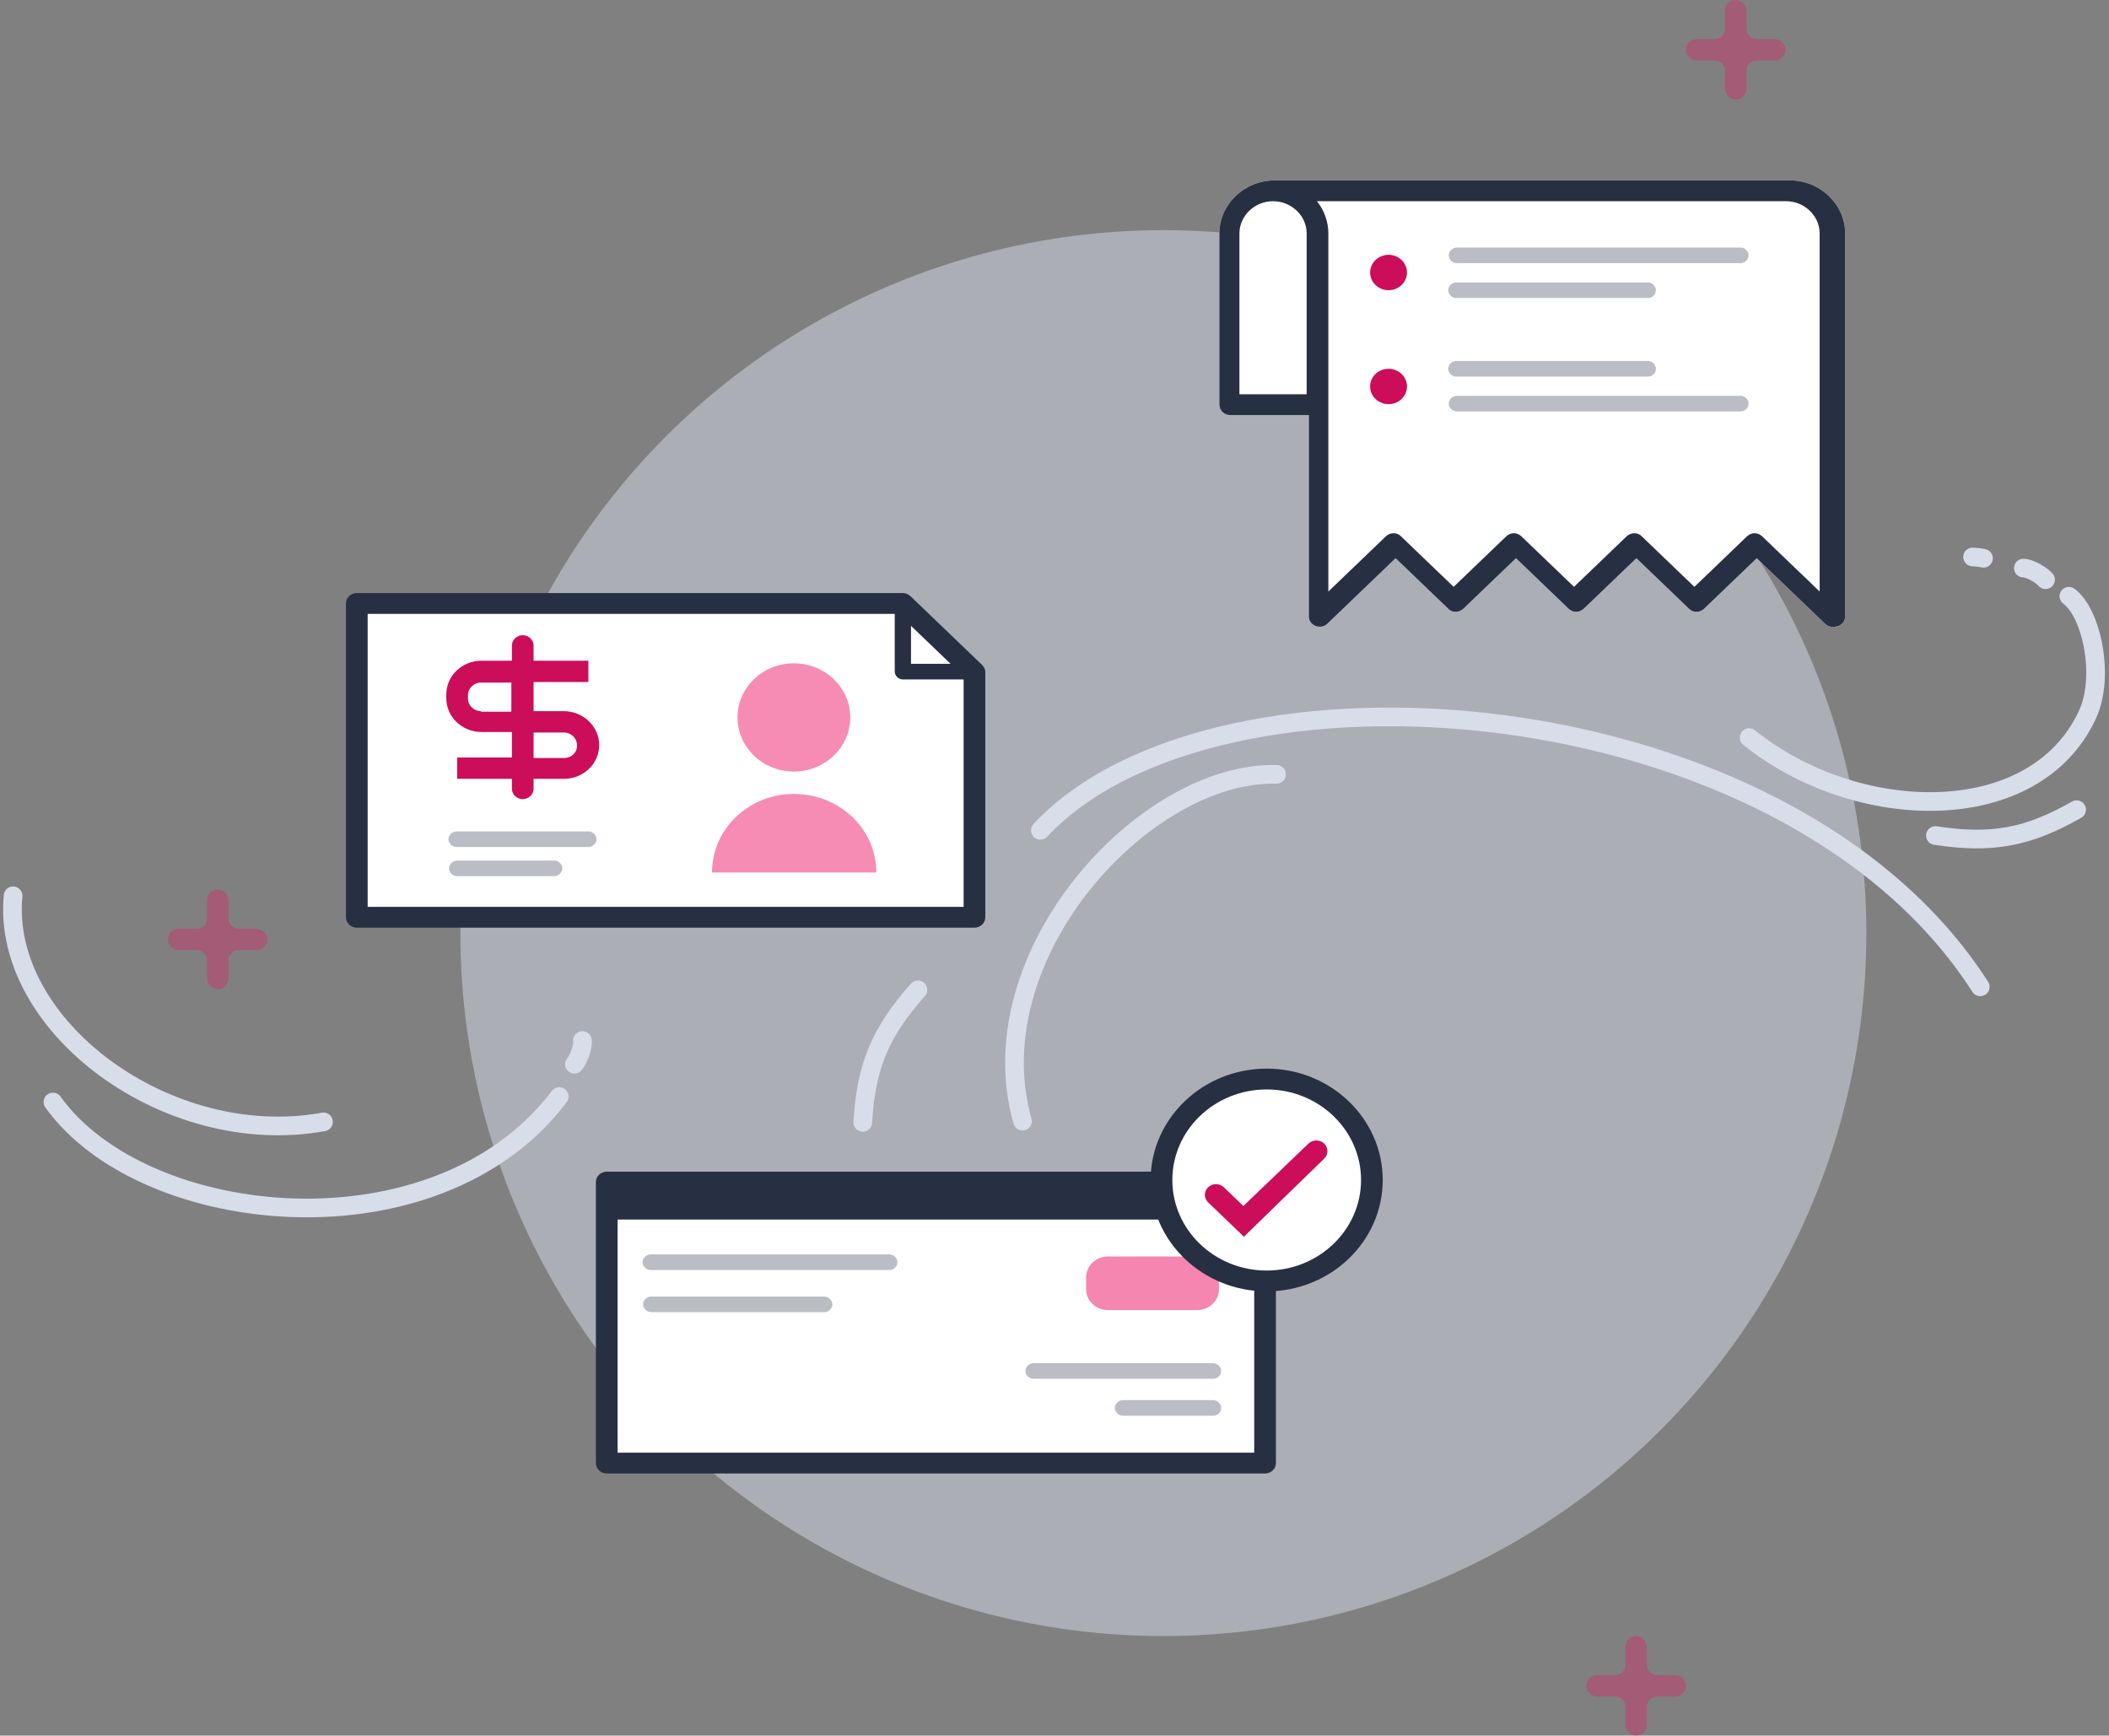 <?xml version="1.0" encoding="UTF-8"?>
<svg width="339px" height="279px" viewBox="0 0 339 279" version="1.1" xmlns="http://www.w3.org/2000/svg" xmlns:xlink="http://www.w3.org/1999/xlink">
    <rect x="0" y="0" width="339" height="279" fill="#808080" stroke="none"/>
    <!-- Generator: Sketch 57 (83077) - https://sketch.com -->
    <title>illo-payments</title>
    <desc>Created with Sketch.</desc>
    <g id="Page-1" stroke="none" stroke-width="1" fill="none" fill-rule="evenodd">
        <g id="illo-payments" transform="translate(2, 0)">
            <circle id="Oval-Copy-4" fill-opacity="0.5" fill="#D8DDEA" cx="185" cy="150" r="113"></circle>
            <path d="M150.063,135.053 C153.242,156.012 187.067,177.648 212.063,165.582" id="Path-3-Copy-2" stroke="#D8DDEA" stroke-width="3" stroke-linecap="round" transform="translate(181.063, 152.053) rotate(100) translate(-181.063, -152.053) "></path>
            <path d="M282.009,104.253 C291.094,124.483 316.238,138.149 332.134,125.652 C337.531,121.409 340.136,111.297 338.119,107.33" id="Path-3-Copy-3" stroke="#D8DDEA" stroke-width="3" stroke-linecap="round" transform="translate(310.404, 117.347) rotate(-27) translate(-310.404, -117.347) "></path>
            <g id="profile" transform="translate(53, 95)" fill-rule="nonzero">
                <g id="Group" transform="translate(-0, -0)">
                    <polygon id="Shape" fill="#FFFFFF" points="2.353 2.008 2.353 52.452 101.634 52.452 101.634 12.967 90.128 2.008"></polygon>
                    <path d="M101.634,54.125 L2.353,54.125 C1.395,54.125 0.61,53.372 0.61,52.452 L0.61,2.008 C0.61,1.088 1.395,0.335 2.353,0.335 L90.128,0.335 C90.564,0.335 91,0.502 91.349,0.837 L102.854,11.879 C103.203,12.214 103.377,12.632 103.377,13.05 L103.377,52.452 C103.377,53.372 102.593,54.125 101.634,54.125 Z M4.097,50.779 L99.891,50.779 L99.891,13.719 L89.431,3.681 L4.097,3.681 L4.097,50.779 Z" id="Shape" fill="#272F42"></path>
                </g>
                <g id="Group" transform="translate(16.561, 6.692)">
                    <g id="Shape">
                        <path d="M19.089,12.632 L14.208,12.632 L14.208,7.947 L23.012,7.947 L23.012,4.517 L14.208,4.517 L14.208,2.091 C14.208,1.171 13.423,0.418 12.465,0.418 C11.506,0.418 10.721,1.171 10.721,2.091 L10.721,4.517 L5.84,4.517 C2.702,4.517 0.174,6.943 0.174,9.955 L0.174,10.541 C0.174,13.552 2.702,15.978 5.84,15.978 L10.721,15.978 L10.721,20.077 L1.918,20.077 L1.918,23.507 L10.721,23.507 L10.721,25.096 C10.721,26.017 11.506,26.77 12.465,26.77 C13.423,26.77 14.208,26.017 14.208,25.096 L14.208,23.507 L19.089,23.507 C22.227,23.507 24.755,21.081 24.755,18.069 C24.755,15.142 22.227,12.632 19.089,12.632 Z M5.753,12.632 C4.62,12.632 3.661,11.712 3.661,10.624 L3.661,10.039 C3.661,8.951 4.62,8.031 5.753,8.031 L10.634,8.031 L10.634,12.716 L5.753,12.716 L5.753,12.632 Z M19.089,20.161 L14.208,20.161 L14.208,16.062 L19.089,16.062 C20.222,16.062 21.181,16.982 21.181,18.069 C21.268,19.241 20.309,20.161 19.089,20.161 Z" fill="#CC0D5A"></path>
                        <path d="M23.012,34.466 L1.83,34.466 C1.133,34.466 0.523,33.88 0.523,33.211 C0.523,32.542 1.133,31.956 1.83,31.956 L23.012,31.956 C23.709,31.956 24.319,32.542 24.319,33.211 C24.319,33.88 23.709,34.466 23.012,34.466 Z" fill="#272F42" opacity="0.32"></path>
                        <path d="M17.52,39.15 L1.918,39.15 C1.22,39.15 0.61,38.565 0.61,37.896 C0.61,37.226 1.22,36.641 1.918,36.641 L17.52,36.641 C18.217,36.641 18.828,37.226 18.828,37.896 C18.828,38.565 18.217,39.15 17.52,39.15 Z" fill="#272F42" opacity="0.32"></path>
                    </g>
                    <g opacity="0.48" transform="translate(42.711, 4.183)" fill="#ED0F62">
                        <ellipse id="Oval" cx="13.336" cy="9.453" rx="9.065" ry="8.7"></ellipse>
                        <path d="M13.336,21.75 C6.014,21.75 0.174,27.439 0.174,34.382 L26.585,34.382 C26.585,27.355 20.658,21.75 13.336,21.75 Z" id="Shape"></path>
                    </g>
                </g>
                <path d="M101.634,14.221 L90.128,14.221 C89.431,14.221 88.821,13.636 88.821,12.967 L88.821,1.924 L91.436,1.924 L91.436,11.712 L101.634,11.712 L101.634,14.221 Z" id="Shape" fill="#272F42"></path>
            </g>
            <g id="payment" transform="translate(93, 171)" fill-rule="nonzero">
                <g id="Group" transform="translate(0, 17.096)">
                    <g>
                        <rect id="Rectangle-path" fill="#FFFFFF" x="2.528" y="1.924" width="105.818" height="45.174"></rect>
                        <path d="M108.346,48.771 L2.528,48.771 C1.569,48.771 0.784,48.018 0.784,47.098 L0.784,1.924 C0.784,1.004 1.569,0.251 2.528,0.251 L108.346,0.251 C109.305,0.251 110.089,1.004 110.089,1.924 L110.089,47.098 C110.089,48.018 109.305,48.771 108.346,48.771 Z M4.271,45.425 L106.603,45.425 L106.603,3.597 L4.271,3.597 L4.271,45.425 Z" id="Shape" fill="#272F42"></path>
                    </g>
                    <g transform="translate(0.872, 0.837)" fill="#272F42">
                        <polygon id="Rectangle-path" points="1.656 1.088 107.474 1.088 107.474 6.274 1.656 6.274"></polygon>
                        <path d="M108.346,7.111 L0.784,7.111 L0.784,0.251 L108.346,0.251 L108.346,7.111 Z M2.528,5.438 L106.603,5.438 L106.603,1.924 L2.528,1.924 L2.528,5.438 Z" id="Shape"></path>
                    </g>
                    <path d="M47.941,16.062 L9.588,16.062 C8.891,16.062 8.281,15.476 8.281,14.807 C8.281,14.138 8.891,13.552 9.588,13.552 L47.941,13.552 C48.638,13.552 49.248,14.138 49.248,14.807 C49.248,15.476 48.725,16.062 47.941,16.062 Z" id="Shape" fill="#272F42" opacity="0.32"></path>
                    <path d="M37.481,22.838 L9.675,22.838 C8.978,22.838 8.368,22.252 8.368,21.583 C8.368,20.914 8.978,20.328 9.675,20.328 L37.481,20.328 C38.178,20.328 38.788,20.914 38.788,21.583 C38.788,22.252 38.178,22.838 37.481,22.838 Z" id="Shape" fill="#272F42" opacity="0.32"></path>
                    <path d="M97.45,13.887 L83.068,13.887 C81.15,13.887 79.581,15.392 79.581,17.233 L79.581,19.157 C79.581,20.997 81.15,22.503 83.068,22.503 L97.45,22.503 C99.368,22.503 100.937,20.997 100.937,19.157 L100.937,17.233 C100.937,15.392 99.368,13.887 97.45,13.887 Z" id="Shape" fill="#ED0F62" opacity="0.5"></path>
                    <path d="M99.978,33.546 L71.126,33.546 C70.429,33.546 69.819,32.96 69.819,32.291 C69.819,31.622 70.429,31.036 71.126,31.036 L99.978,31.036 C100.675,31.036 101.285,31.622 101.285,32.291 C101.285,32.96 100.762,33.546 99.978,33.546 Z" id="Shape" fill="#272F42" opacity="0.32"></path>
                    <path d="M99.978,39.485 L85.509,39.485 C84.811,39.485 84.201,38.9 84.201,38.23 C84.201,37.561 84.811,36.975 85.509,36.975 L99.978,36.975 C100.675,36.975 101.285,37.561 101.285,38.23 C101.285,38.9 100.762,39.485 99.978,39.485 Z" id="Shape" fill="#272F42" opacity="0.32"></path>
                </g>
                <g id="Group" transform="translate(89.78, -0)">
                    <g transform="translate(0, 0.365)">
                        <ellipse id="Oval" fill="#FFFFFF" cx="18.828" cy="18.32" rx="16.91" ry="16.229"></ellipse>
                        <path d="M18.828,36.223 C8.542,36.223 0.174,28.192 0.174,18.32 C0.174,8.449 8.542,0.418 18.828,0.418 C29.113,0.418 37.481,8.449 37.481,18.32 C37.481,28.192 29.113,36.223 18.828,36.223 Z M18.828,3.764 C10.46,3.764 3.661,10.29 3.661,18.32 C3.661,26.351 10.46,32.876 18.828,32.876 C27.195,32.876 33.994,26.351 33.994,18.32 C33.994,10.29 27.195,3.764 18.828,3.764 Z" id="Shape" fill="#272F42"></path>
                    </g>
                    <path d="M15.167,27.804 L9.414,22.283 C8.716,21.614 8.716,20.526 9.414,19.857 C10.111,19.188 11.244,19.188 11.942,19.857 L15.08,22.869 L25.539,12.83 C26.237,12.161 27.37,12.161 28.067,12.83 C28.764,13.499 28.764,14.587 28.067,15.256 L15.167,27.804 Z" id="Shape" fill="#CC0D5A"></path>
                </g>
            </g>
            <g id="receipt" transform="translate(194, 29)" fill-rule="nonzero">
                <path d="M98.583,71.776 C98.148,71.776 97.712,71.609 97.363,71.274 L86.38,60.733 L77.925,68.848 C77.228,69.517 76.095,69.517 75.485,68.848 L67.03,60.733 L58.575,68.848 C57.877,69.517 56.831,69.517 56.134,68.848 L47.679,60.733 L39.224,68.848 C38.527,69.517 37.394,69.517 36.784,68.848 L28.329,60.733 L17.346,71.274 C16.823,71.776 16.125,71.86 15.428,71.609 C14.818,71.358 14.382,70.772 14.382,70.103 L14.382,37.728 L1.743,37.728 C0.784,37.728 -7.10542736e-15,36.975 -7.10542736e-15,36.055 L-7.10542736e-15,8.533 C-7.10542736e-15,3.848 4.01,4.05009359e-13 8.891,4.05009359e-13 L91.697,4.05009359e-13 C96.579,4.05009359e-13 100.588,3.848 100.588,8.533 L100.588,70.103 C100.588,70.772 100.152,71.358 99.542,71.609 C99.019,71.776 98.845,71.776 98.583,71.776 Z" id="Path" fill="#FFFFFF"></path>
                <path d="M98.583,71.776 C98.148,71.776 97.712,71.609 97.363,71.274 L86.38,60.733 L77.925,68.848 C77.228,69.517 76.095,69.517 75.485,68.848 L67.03,60.733 L58.575,68.848 C57.877,69.517 56.831,69.517 56.134,68.848 L47.679,60.733 L39.224,68.848 C38.527,69.517 37.394,69.517 36.784,68.848 L28.329,60.733 L17.346,71.274 C16.823,71.776 16.125,71.86 15.428,71.609 C14.818,71.358 14.382,70.772 14.382,70.103 L14.382,37.728 L1.743,37.728 C0.784,37.728 -1.42108547e-14,36.975 -1.42108547e-14,36.055 L-1.42108547e-14,8.533 C-1.42108547e-14,3.848 4.01,-7.10542736e-14 8.891,-7.10542736e-14 L91.697,-7.10542736e-14 C96.579,-7.10542736e-14 100.588,3.848 100.588,8.533 L100.588,70.103 C100.588,70.772 100.152,71.358 99.542,71.609 C99.019,71.776 98.845,71.776 98.583,71.776 Z M15.69,3.346 C16.823,4.768 17.52,6.609 17.52,8.533 L17.52,66.087 L26.76,57.22 C27.457,56.551 28.59,56.551 29.2,57.22 L37.655,65.334 L46.11,57.22 C46.807,56.551 47.853,56.551 48.551,57.22 L57.006,65.334 L65.461,57.22 C66.158,56.551 67.291,56.551 67.901,57.22 L76.356,65.334 L84.811,57.22 C85.509,56.551 86.555,56.551 87.252,57.22 L96.491,66.087 L96.491,8.533 C96.491,5.689 94.051,3.346 91.087,3.346 L15.69,3.346 L15.69,3.346 Z M3.138,34.382 L14.034,34.382 L14.034,8.533 C14.034,5.689 11.593,3.346 8.629,3.346 C5.666,3.346 3.225,5.689 3.225,8.533 L3.225,34.382 L3.138,34.382 Z" id="Shape" fill="#272F42"></path>
                <g id="Group" transform="translate(24.145, 10.122)">
                    <ellipse id="Oval" fill="#CC0D5A" cx="3.051" cy="4.685" rx="2.964" ry="2.844"></ellipse>
                    <path d="M59.621,3.179 L14.034,3.179 C13.336,3.179 12.726,2.593 12.726,1.924 C12.726,1.255 13.336,0.669 14.034,0.669 L59.621,0.669 C60.318,0.669 60.928,1.255 60.928,1.924 C60.928,2.593 60.318,3.179 59.621,3.179 Z" id="Shape" fill="#272F42" opacity="0.32"></path>
                    <path d="M44.716,8.784 L13.946,8.784 C13.249,8.784 12.639,8.198 12.639,7.529 C12.639,6.86 13.249,6.274 13.946,6.274 L44.716,6.274 C45.413,6.274 46.023,6.86 46.023,7.529 C46.023,8.198 45.5,8.784 44.716,8.784 Z" id="Shape" fill="#272F42" opacity="0.32"></path>
                </g>
                <g id="Group" transform="translate(24.145, 28.526)">
                    <ellipse id="Oval" fill="#CC0D5A" cx="3.051" cy="4.601" rx="2.964" ry="2.844"></ellipse>
                    <path d="M59.621,8.616 L14.034,8.616 C13.336,8.616 12.726,8.031 12.726,7.362 C12.726,6.692 13.336,6.107 14.034,6.107 L59.621,6.107 C60.318,6.107 60.928,6.692 60.928,7.362 C60.928,8.031 60.318,8.616 59.621,8.616 Z" id="Shape" fill="#272F42" opacity="0.32"></path>
                    <path d="M44.716,3.012 L13.946,3.012 C13.249,3.012 12.639,2.426 12.639,1.757 C12.639,1.088 13.249,0.502 13.946,0.502 L44.716,0.502 C45.413,0.502 46.023,1.088 46.023,1.757 C46.023,2.426 45.5,3.012 44.716,3.012 Z" id="Shape" fill="#272F42" opacity="0.32"></path>
                </g>
            </g>
            <path d="M283.136,6.276 L280.329,6.276 C279.447,6.276 278.725,5.554 278.725,4.672 L278.725,1.865 C278.725,0.983 278.164,0.181 277.281,0.02 C276.159,-0.14 275.276,0.662 275.276,1.785 L275.276,4.672 C275.276,5.554 274.555,6.276 273.672,6.276 L270.865,6.276 C269.983,6.276 269.181,6.837 269.02,7.719 C268.86,8.842 269.662,9.724 270.785,9.724 L273.672,9.724 C274.555,9.724 275.276,10.446 275.276,11.328 L275.276,14.135 C275.276,15.017 275.838,15.819 276.72,15.98 C277.843,16.14 278.725,15.338 278.725,14.215 L278.725,11.328 C278.725,10.446 279.447,9.724 280.329,9.724 L283.217,9.724 C284.259,9.724 285.141,8.762 284.981,7.719 C284.821,6.837 284.019,6.276 283.136,6.276 Z" id="Shape" fill="#ED0F62" fill-rule="nonzero" opacity="0.32"></path>
            <path d="M39.136,149.276 L36.329,149.276 C35.447,149.276 34.725,148.554 34.725,147.672 L34.725,144.865 C34.725,143.983 34.164,143.181 33.281,143.02 C32.159,142.86 31.276,143.662 31.276,144.785 L31.276,147.672 C31.276,148.554 30.555,149.276 29.672,149.276 L26.865,149.276 C25.983,149.276 25.181,149.837 25.02,150.719 C24.86,151.842 25.662,152.724 26.785,152.724 L29.672,152.724 C30.555,152.724 31.276,153.446 31.276,154.328 L31.276,157.135 C31.276,158.017 31.838,158.819 32.72,158.98 C33.843,159.14 34.725,158.338 34.725,157.215 L34.725,154.328 C34.725,153.446 35.447,152.724 36.329,152.724 L39.217,152.724 C40.259,152.724 41.141,151.762 40.981,150.719 C40.821,149.917 40.019,149.276 39.136,149.276 Z" id="Shape" fill="#ED0F62" fill-rule="nonzero" opacity="0.32"></path>
            <path d="M267.136,269.276 L264.329,269.276 C263.447,269.276 262.725,268.554 262.725,267.672 L262.725,264.865 C262.725,263.983 262.164,263.181 261.281,263.02 C260.159,262.86 259.276,263.662 259.276,264.785 L259.276,267.672 C259.276,268.554 258.555,269.276 257.672,269.276 L254.865,269.276 C253.983,269.276 253.181,269.837 253.02,270.719 C252.86,271.842 253.662,272.724 254.785,272.724 L257.672,272.724 C258.555,272.724 259.276,273.446 259.276,274.328 L259.276,277.135 C259.276,278.017 259.838,278.819 260.72,278.98 C261.843,279.14 262.725,278.338 262.725,277.215 L262.725,274.328 C262.725,273.446 263.447,272.724 264.329,272.724 L267.217,272.724 C268.259,272.724 269.141,271.762 268.981,270.719 C268.821,269.837 268.019,269.276 267.136,269.276 Z" id="Shape" fill="#ED0F62" fill-rule="nonzero" opacity="0.32"></path>
            <path d="M0.1,144 C-1.843,164.982 25.011,184.89 50,180.347" id="Path-3" stroke="#D8DDEA" stroke-width="3" stroke-linecap="round"></path>
            <path d="M11.682,158.406 C15.421,183.237 55.195,208.868 84.587,194.574" id="Path-3-Copy" stroke="#D8DDEA" stroke-width="3" stroke-linecap="round" transform="translate(48.135, 178.546) rotate(-27) translate(-48.135, -178.546) "></path>
            <path d="M324.892,94.184 C324.495,93.169 324.935,90.904 325.356,90.184" id="Path-4-Copy-2" stroke="#D8DDEA" stroke-width="3" stroke-linecap="round" transform="translate(325.046, 92.184) rotate(111) translate(-325.046, -92.184) "></path>
            <path d="M90.892,171.184 C90.495,170.169 90.935,167.904 91.356,167.184" id="Path-4-Copy-5" stroke="#D8DDEA" stroke-width="3" stroke-linecap="round" transform="translate(91.046, 169.184) rotate(192) translate(-91.046, -169.184) "></path>
            <path d="M315.988,90.513 C315.927,89.859 315.885,89.2 315.923,88.751" id="Path-4-Copy-4" stroke="#D8DDEA" stroke-width="3" stroke-linecap="round" transform="translate(315.948, 89.632) rotate(99) translate(-315.948, -89.632) "></path>
            <path d="M140.223,181.055 C137.964,172.39 138.369,166.505 142.08,158.055" id="Path-4-Copy" stroke="#D8DDEA" stroke-width="3" stroke-linecap="round" transform="translate(140.456, 169.555) rotate(18) translate(-140.456, -169.555) "></path>
            <path d="M320.393,144.408 C318.134,135.743 318.539,129.858 322.25,121.408" id="Path-4-Copy-3" stroke="#D8DDEA" stroke-width="3" stroke-linecap="round" transform="translate(320.626, 132.908) rotate(-105) translate(-320.626, -132.908) "></path>
            <path d="M183.32,196.356 C240.82,202.737 303.675,135.763 297.957,94.781" id="Path-5" stroke="#D8DDEA" stroke-width="3" stroke-linecap="round" transform="translate(240.82, 145.781) rotate(-129) translate(-240.82, -145.781) "></path>
        </g>
    </g>
</svg>